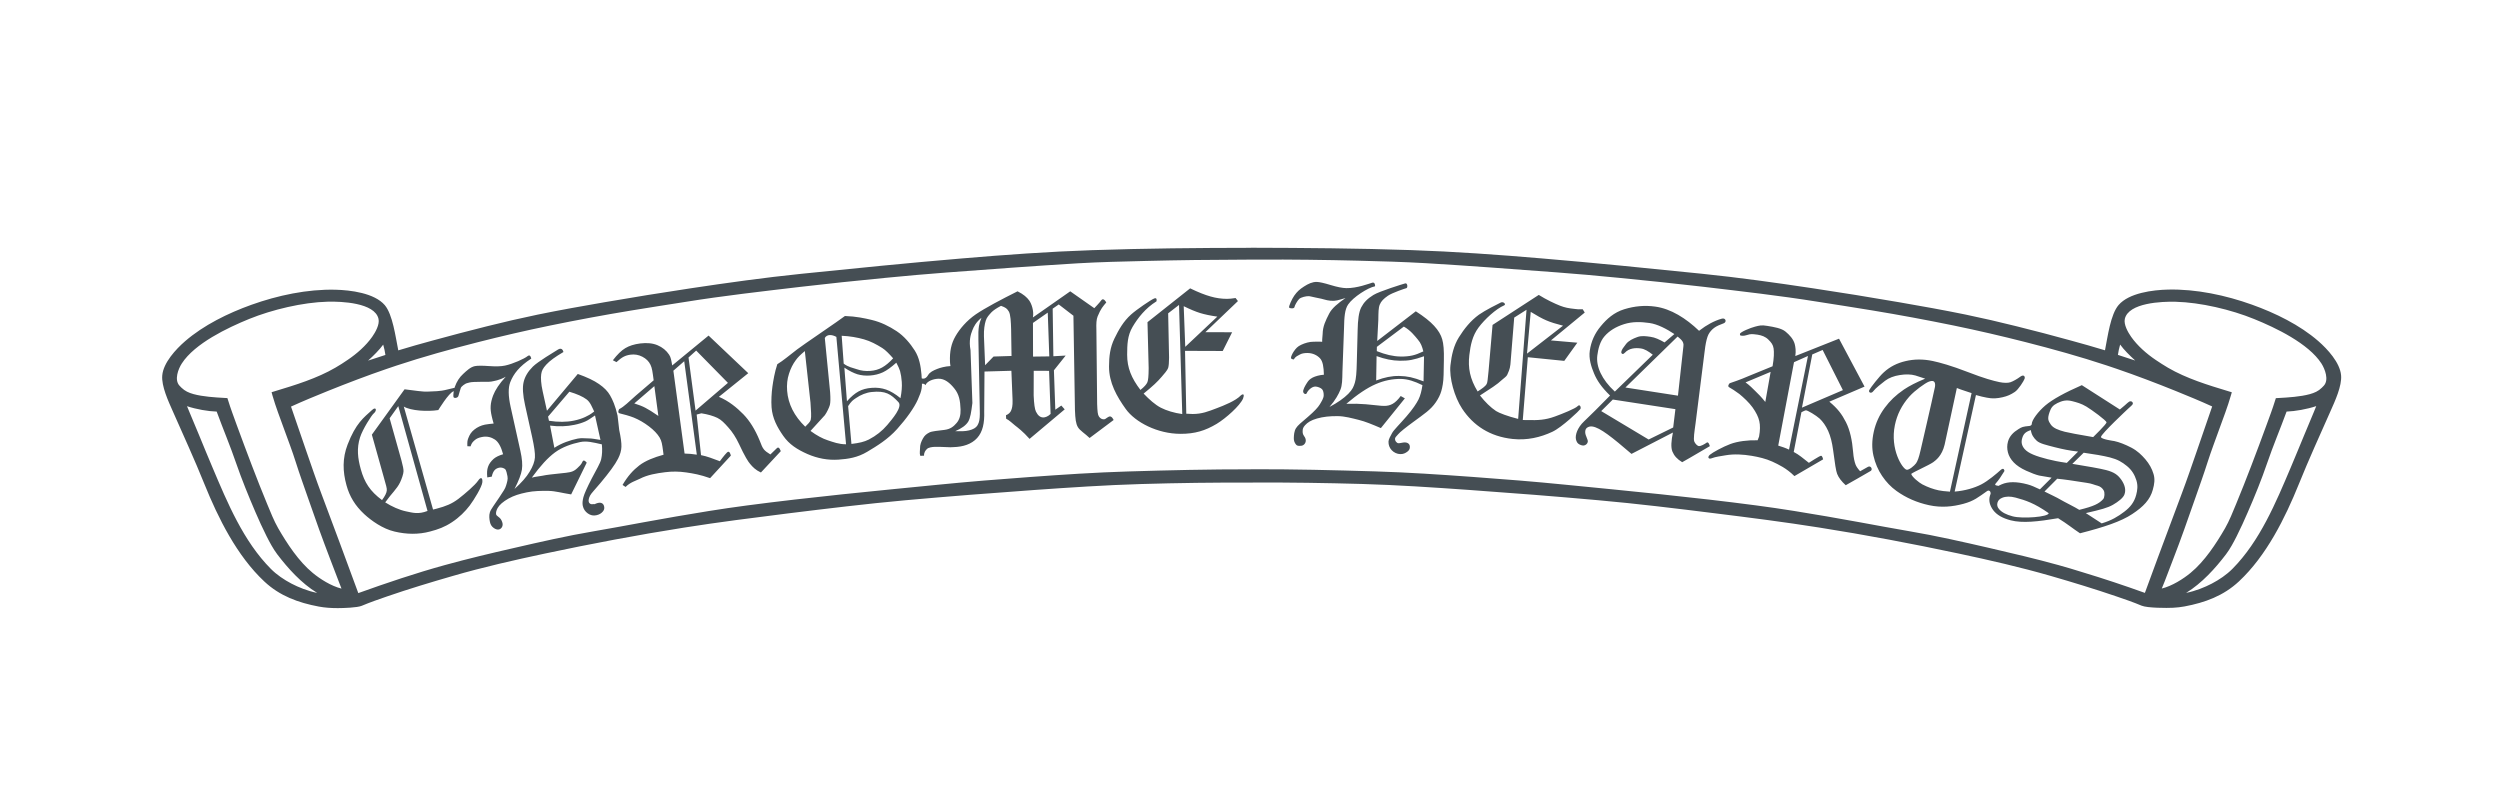 <svg width="222" height="72" viewBox="0 0 222 72" fill="none" xmlns="http://www.w3.org/2000/svg">
<path d="M189.606 32.016C189.115 31.567 188.605 31.064 188.268 30.597C188.182 30.91 188.102 31.242 188.071 31.512C188.077 31.512 188.084 31.518 188.084 31.518C188.587 31.69 189.097 31.856 189.606 32.016ZM191.965 52.262C192.88 52.041 193.887 51.396 194.519 50.874C195.772 49.843 196.791 48.283 197.59 46.901C197.958 46.263 198.283 45.446 198.566 44.758C199.033 43.634 199.475 42.504 199.911 41.368C200.371 40.165 200.826 38.955 201.268 37.739C201.526 37.027 201.808 36.29 202.029 35.565L202.097 35.356L202.324 35.344C203.202 35.295 204.259 35.233 205.112 35C205.53 34.883 205.867 34.736 206.174 34.435C206.236 34.374 206.297 34.306 206.359 34.245C206.825 33.729 206.457 32.771 206.144 32.28C204.995 30.499 202.079 29.105 200.169 28.331C198.124 27.496 195.41 26.851 193.187 26.796C191.971 26.765 189.023 26.882 188.685 28.313C188.569 28.816 188.968 29.516 189.25 29.916C189.809 30.708 190.614 31.414 191.424 31.96C191.78 32.2 192.143 32.433 192.517 32.654C194.151 33.606 196.073 34.196 197.884 34.742L198.185 34.834L198.099 35.129C197.817 36.118 197.418 37.143 197.068 38.114C196.724 39.078 196.349 40.054 196.036 41.031C195.692 42.117 195.299 43.204 194.924 44.279C194.605 45.194 194.28 46.109 193.954 47.03C193.653 47.884 193.328 48.737 193.002 49.591C192.744 50.273 192.487 50.954 192.222 51.63C192.136 51.826 192.051 52.047 191.965 52.262ZM205.683 36.063C204.854 36.339 203.804 36.523 203.049 36.548C202.484 38.089 201.839 39.612 201.311 41.16C200.82 42.596 200.218 44.076 199.61 45.47C199.297 46.195 198.971 46.913 198.615 47.62C198.345 48.154 198.032 48.743 197.669 49.222C196.724 50.463 195.532 51.789 194.126 52.649C194.949 52.489 195.796 52.145 196.404 51.826C197.061 51.482 197.719 51.04 198.241 50.512C200.672 48.062 202.103 44.617 203.417 41.516C203.823 40.564 204.209 39.606 204.609 38.648C204.897 37.948 205.186 37.254 205.481 36.56C205.548 36.394 205.616 36.228 205.683 36.063ZM190.466 52.649C190.841 51.63 192.075 48.246 193.745 43.819C194.212 42.578 194.642 41.307 195.078 40.054C195.532 38.734 195.987 37.413 196.441 36.093C195.367 35.602 194.261 35.148 193.168 34.705C191.449 34.011 189.705 33.348 187.948 32.746C187.654 32.642 187.353 32.544 187.058 32.446C184.7 31.666 182.287 30.996 179.879 30.382C177.755 29.842 175.618 29.345 173.468 28.902C171.067 28.411 168.666 27.963 166.247 27.564C164.638 27.293 163.029 27.054 161.42 26.796C158.03 26.25 154.634 25.869 151.226 25.463C148.721 25.169 146.203 24.911 143.691 24.665C141.874 24.487 140.05 24.321 138.226 24.186C134.345 23.898 130.464 23.597 126.583 23.369C124.587 23.253 122.573 23.198 120.571 23.148C117.642 23.075 114.706 23.038 111.777 23.05L110.561 23.056C107.614 23.062 104.672 23.099 101.725 23.173C99.723 23.222 97.702 23.265 95.707 23.382C91.826 23.615 87.945 23.91 84.064 24.198C82.24 24.334 80.416 24.499 78.592 24.677C76.081 24.923 73.563 25.181 71.057 25.476C67.649 25.881 64.247 26.262 60.863 26.808C59.255 27.066 57.646 27.306 56.037 27.576C53.617 27.975 51.21 28.423 48.815 28.915C46.666 29.357 44.529 29.854 42.404 30.395C39.997 31.009 37.583 31.678 35.225 32.458C34.931 32.556 34.63 32.654 34.335 32.759C32.579 33.361 30.841 34.024 29.115 34.718C28.022 35.16 26.917 35.614 25.842 36.105C26.29 37.426 26.745 38.752 27.205 40.072C27.641 41.325 28.071 42.596 28.538 43.837C29.649 46.772 30.73 49.726 31.817 52.667C34.329 51.765 36.932 50.887 39.499 50.18C41.52 49.622 43.583 49.13 45.628 48.664C47.949 48.129 50.338 47.583 52.69 47.184C54.176 46.932 55.662 46.649 57.148 46.379C59.083 46.029 61.011 45.685 62.951 45.378C64.069 45.2 65.193 45.034 66.31 44.887C71.942 44.144 77.634 43.603 83.29 43.045C86.016 42.775 88.749 42.553 91.482 42.357C94.362 42.148 97.266 41.952 100.153 41.866C103.788 41.755 107.43 41.669 111.065 41.675L111.071 41.669H111.157C114.811 41.657 118.465 41.749 122.112 41.859C124.999 41.946 127.903 42.142 130.783 42.351C133.516 42.547 136.249 42.768 138.975 43.039C144.631 43.597 150.323 44.138 155.955 44.881C157.078 45.028 158.196 45.194 159.314 45.372C161.254 45.679 163.189 46.023 165.123 46.373C166.609 46.643 168.095 46.926 169.581 47.178C171.933 47.577 174.322 48.123 176.643 48.657C178.688 49.13 180.751 49.615 182.772 50.174C183.502 50.377 184.227 50.592 184.946 50.819C186.8 51.378 188.655 51.998 190.466 52.649ZM32.683 32.022C33.193 31.856 33.702 31.69 34.212 31.524C34.218 31.524 34.218 31.524 34.224 31.518C34.194 31.248 34.114 30.916 34.028 30.603C33.684 31.07 33.18 31.58 32.683 32.022ZM30.325 52.268C30.245 52.053 30.153 51.832 30.073 51.617C29.815 50.936 29.551 50.254 29.293 49.579C28.974 48.731 28.648 47.878 28.341 47.024C28.016 46.109 27.697 45.194 27.371 44.273C26.997 43.198 26.604 42.111 26.26 41.024C25.953 40.048 25.578 39.072 25.228 38.108C24.878 37.137 24.479 36.112 24.196 35.123L24.116 34.828L24.417 34.736C26.229 34.19 28.151 33.6 29.785 32.648C30.159 32.433 30.521 32.2 30.878 31.954C31.688 31.408 32.493 30.702 33.051 29.909C33.328 29.516 33.733 28.81 33.61 28.307C33.273 26.876 30.319 26.759 29.103 26.79C26.88 26.845 24.166 27.496 22.121 28.325C20.211 29.105 17.294 30.493 16.146 32.274C15.826 32.765 15.464 33.723 15.931 34.239C15.992 34.306 16.054 34.368 16.115 34.429C16.428 34.73 16.76 34.877 17.177 34.994C18.025 35.227 19.087 35.289 19.965 35.338L20.192 35.35L20.26 35.559C20.481 36.284 20.764 37.02 21.021 37.739C21.464 38.949 21.918 40.158 22.379 41.368C22.815 42.504 23.257 43.634 23.724 44.758C24.006 45.44 24.331 46.256 24.7 46.901C25.498 48.283 26.518 49.843 27.77 50.874C28.397 51.396 29.41 52.047 30.325 52.268ZM16.606 36.069C16.674 36.234 16.741 36.4 16.809 36.56C17.104 37.254 17.392 37.954 17.681 38.648C18.074 39.606 18.467 40.564 18.872 41.516C20.186 44.623 21.617 48.068 24.049 50.512C24.571 51.04 25.228 51.482 25.885 51.826C26.493 52.145 27.34 52.489 28.163 52.649C26.751 51.789 25.566 50.463 24.62 49.222C24.258 48.743 23.945 48.154 23.674 47.62C23.318 46.913 22.993 46.195 22.68 45.47C22.078 44.07 21.476 42.596 20.979 41.16C20.45 39.612 19.806 38.089 19.241 36.548C18.485 36.529 17.429 36.345 16.606 36.069ZM35.367 31.113C36.367 30.806 37.381 30.523 38.388 30.247C39.997 29.805 41.612 29.381 43.233 28.976C44.731 28.601 46.236 28.251 47.746 27.938C49.699 27.539 51.677 27.183 53.642 26.845C56.19 26.403 58.751 25.992 61.306 25.605C64.573 25.113 67.864 24.653 71.149 24.315C75.89 23.83 80.631 23.351 85.384 22.952C89.234 22.626 93.109 22.344 96.972 22.215C101.669 22.055 106.379 22.012 111.077 22.006L111.083 22H111.163C115.873 22.012 120.602 22.049 125.312 22.209C129.174 22.338 133.049 22.62 136.899 22.946C141.646 23.345 146.387 23.824 151.134 24.309C154.419 24.647 157.711 25.107 160.978 25.599C163.539 25.985 166.093 26.397 168.642 26.839C170.607 27.177 172.584 27.533 174.537 27.932C176.047 28.245 177.558 28.595 179.056 28.97C180.678 29.369 182.293 29.799 183.902 30.241C184.909 30.517 185.922 30.8 186.923 31.107C187.169 29.866 187.414 27.92 188.133 27.085C189.054 26.01 191.179 25.746 192.517 25.715C195.01 25.654 197.651 26.219 199.978 27.054C202.048 27.797 204.216 28.853 205.867 30.29C206.684 31.003 207.79 32.2 207.888 33.324C207.974 34.276 207.335 35.639 206.954 36.499C205.996 38.66 205.026 40.785 204.142 42.977C202.92 45.998 201.262 49.345 198.824 51.623C197.448 52.907 195.815 53.509 193.979 53.853C193.647 53.914 193.309 53.951 192.972 53.969C192.419 54 190.681 53.994 190.178 53.785C189.447 53.478 188.673 53.208 187.924 52.956C186.002 52.299 184.043 51.703 182.09 51.138C179.406 50.365 176.643 49.732 173.904 49.149C169.821 48.283 165.676 47.497 161.549 46.846C158.478 46.361 155.377 45.962 152.288 45.581C148.85 45.151 145.38 44.727 141.923 44.42C138.097 44.076 134.265 43.776 130.439 43.505C127.295 43.284 124.127 43.069 120.97 42.977C117.734 42.885 114.492 42.836 111.255 42.848L111.249 42.854H111.163C107.884 42.842 104.599 42.885 101.319 42.983C98.169 43.075 94.994 43.29 91.85 43.511C88.018 43.782 84.186 44.083 80.367 44.426C76.916 44.74 73.446 45.163 70.001 45.587C66.912 45.974 63.811 46.367 60.741 46.852C56.614 47.503 52.469 48.289 48.391 49.155C45.653 49.738 42.889 50.365 40.206 51.145C38.253 51.709 36.294 52.299 34.372 52.962C33.616 53.22 32.849 53.49 32.118 53.797C31.725 53.963 30.479 54 30.043 54H29.938C29.398 54 28.845 53.963 28.317 53.865C26.481 53.521 24.841 52.919 23.472 51.636C21.04 49.364 19.376 46.011 18.154 42.989C17.27 40.791 16.293 38.672 15.341 36.511C14.96 35.651 14.322 34.288 14.408 33.336C14.506 32.212 15.611 31.015 16.434 30.302C18.092 28.866 20.254 27.809 22.323 27.066C24.657 26.231 27.291 25.666 29.785 25.727C31.123 25.758 33.248 26.022 34.169 27.097C34.869 27.932 35.121 29.879 35.367 31.113ZM30.865 39.483C30.399 40.693 30.429 41.872 30.767 43.088C31.037 44.083 31.541 44.911 32.351 45.661C32.965 46.226 33.973 46.956 35.035 47.202C36.097 47.454 37.154 47.478 38.197 47.196C38.904 47.012 39.481 46.803 40.132 46.373C40.783 45.949 41.311 45.415 41.71 44.893C42.109 44.365 42.803 43.217 42.834 42.818C42.865 42.425 42.705 42.308 42.447 42.695C42.189 43.075 41.299 43.843 40.709 44.297C40.114 44.746 39.585 44.955 38.775 45.169L38.455 45.249L35.858 36.105C36.49 36.48 37.958 36.566 38.922 36.413C38.922 36.413 39.855 34.877 40.273 34.748C40.691 34.62 40.371 34.435 40.371 34.435L39.696 34.595C39.045 34.767 38.523 34.742 38.013 34.773C37.504 34.804 36.859 34.675 35.925 34.57L33.021 38.599L34.059 42.302C34.292 43.137 34.366 43.346 34.347 43.554C34.329 43.763 34.194 44.046 33.923 44.408C32.861 43.616 32.364 42.848 32.038 41.669C31.768 40.705 31.664 39.802 31.971 38.844C32.204 38.101 33.015 36.855 33.162 36.738C33.518 36.456 33.401 36.063 33.033 36.413C32.308 37.076 31.596 37.579 30.865 39.483ZM37.964 45.372C37.147 45.691 36.65 45.532 36.06 45.409C35.465 45.286 34.802 44.985 34.206 44.611C34.777 43.806 35.244 43.425 35.526 42.836C35.667 42.547 35.833 42.068 35.833 41.847C35.839 41.681 35.778 41.362 35.649 40.889L34.599 37.143L35.367 36.063L37.964 45.372ZM48.846 37.794C49.62 37.892 50.338 37.868 51.001 37.727C51.37 37.653 51.695 37.549 51.978 37.426C52.26 37.303 52.438 37.15 52.837 36.892L53.322 39.065C52.831 38.992 52.592 38.93 52.272 38.93C51.953 38.937 51.646 38.875 51.29 38.949C50.645 39.084 49.877 39.336 49.227 39.766L48.846 37.794ZM47.323 32.55C46.881 32.986 46.611 33.447 46.5 33.919C46.383 34.392 46.426 35.074 46.623 35.964L47.255 38.814C47.44 39.661 47.526 40.263 47.501 40.625C47.476 40.987 47.323 41.411 47.034 41.884C46.752 42.363 46.297 42.873 45.689 43.419C46.064 42.688 46.279 42.117 46.346 41.7C46.408 41.288 46.365 40.73 46.211 40.042L45.346 36.142C45.13 35.166 45.118 34.435 45.309 33.944C45.597 33.201 46.119 32.525 47.175 31.844C47.175 31.844 47.108 31.408 46.85 31.623C46.592 31.844 45.53 32.323 44.842 32.464C44.504 32.538 44.031 32.55 43.423 32.507C42.815 32.464 42.392 32.464 42.164 32.513C41.778 32.593 41.452 32.906 41.127 33.207C40.795 33.508 40.556 33.889 40.39 34.349C40.291 34.656 40.23 35.098 40.267 35.246C40.304 35.399 40.66 35.35 40.709 35.154C40.752 34.957 40.887 34.577 40.918 34.454C40.949 34.331 41.299 34.054 41.495 34.018C41.606 33.993 41.735 33.932 42.078 33.919C42.957 33.889 43.429 33.925 43.626 33.883C43.853 33.833 44.308 33.79 44.91 33.453C44.344 34.067 43.976 34.626 43.786 35.123C43.534 35.817 43.509 36.278 43.663 36.953C43.7 37.131 43.761 37.352 43.835 37.61C43.546 37.641 43.276 37.665 43.061 37.708C42.705 37.782 42.392 37.929 42.115 38.151C41.839 38.371 41.704 38.599 41.581 38.918C41.501 39.133 41.489 39.237 41.501 39.624L41.784 39.636C41.888 39.311 42.005 39.225 42.152 39.09C42.3 38.955 42.502 38.863 42.791 38.807C43.258 38.709 43.644 38.832 43.952 39.035C44.258 39.243 44.498 39.673 44.676 40.337C44.314 40.441 44.038 40.576 43.841 40.742C43.595 40.963 43.423 41.196 43.337 41.454C43.251 41.712 43.227 41.939 43.27 42.394L43.669 42.326C43.779 41.804 43.995 41.596 44.338 41.528C44.523 41.491 44.694 41.553 44.83 41.639C44.965 41.724 45.02 42.099 45.063 42.289C45.118 42.547 45.032 42.818 44.94 43.118C44.848 43.425 44.725 43.567 44.332 44.175C43.939 44.783 43.589 45.206 43.503 45.489C43.411 45.771 43.454 46.109 43.509 46.367C43.559 46.588 43.663 46.754 43.835 46.877C44.001 46.999 44.154 47.042 44.295 47.018C44.406 46.993 44.498 46.932 44.566 46.821C44.633 46.711 44.651 46.588 44.621 46.447C44.59 46.324 44.51 46.103 44.375 45.992C44.185 45.82 44.081 45.783 44.056 45.679C44.025 45.526 44.068 45.341 44.185 45.12C44.344 44.832 44.67 44.549 45.155 44.273C45.646 44.003 46.107 43.861 46.782 43.72C47.384 43.591 48.103 43.579 48.717 43.591C49.331 43.603 49.89 43.776 50.719 43.904L52.1 41.086C52.1 41.086 51.836 40.73 51.726 40.994C51.615 41.258 51.45 41.393 51.259 41.577C51.069 41.755 50.897 41.866 50.614 41.927C50.455 41.964 50.092 42.007 49.871 42.025C49.091 42.111 48.582 42.154 48.127 42.252C47.931 42.295 47.618 42.314 47.225 42.412C47.986 41.368 48.637 40.65 49.288 40.171C49.939 39.692 50.774 39.409 51.511 39.256C52.094 39.133 52.659 39.28 53.445 39.459C53.494 39.962 53.47 40.398 53.384 40.779C53.298 41.153 52.954 41.706 52.542 42.498C52.131 43.297 51.886 43.849 51.806 44.15C51.726 44.457 51.707 44.709 51.75 44.911C51.812 45.206 51.965 45.427 52.199 45.593C52.432 45.759 52.684 45.814 52.954 45.753C53.206 45.704 53.402 45.587 53.544 45.409C53.648 45.28 53.685 45.139 53.648 44.979C53.623 44.85 53.562 44.758 53.47 44.697C53.378 44.641 53.255 44.629 53.101 44.66C53.04 44.672 52.954 44.703 52.843 44.752C52.733 44.801 52.733 44.752 52.672 44.764C52.567 44.789 52.475 44.776 52.407 44.733C52.334 44.691 52.291 44.629 52.279 44.555C52.248 44.42 52.285 44.236 52.395 44.015C52.506 43.794 52.8 43.518 53.335 42.873C54.078 41.982 54.618 41.264 54.888 40.724C55.073 40.361 55.171 40.011 55.183 39.673C55.195 39.336 55.128 38.838 54.987 38.187L54.839 36.904C54.643 36.026 54.385 35.473 54.176 35.111C53.973 34.748 53.648 34.417 53.194 34.104C52.745 33.79 52.119 33.496 51.308 33.207L48.569 36.474L48.189 34.748C48.041 34.097 48.011 33.539 48.06 33.225C48.109 32.912 48.201 32.716 48.508 32.378C48.815 32.04 49.319 31.678 50.031 31.26C50.031 31.26 49.957 30.806 49.57 31.027C49.196 31.26 47.765 32.114 47.323 32.55ZM50.559 34.785C51.234 34.988 51.744 35.209 52.088 35.467C52.432 35.725 52.567 36.148 52.764 36.542C52.414 36.812 52.236 36.904 51.959 37.033C51.683 37.162 51.351 37.272 50.958 37.352C50.307 37.487 49.57 37.493 48.748 37.364L48.668 36.996L50.559 34.785ZM58.462 36.935C57.965 36.591 57.578 36.351 57.314 36.216C57.05 36.075 56.718 35.946 56.325 35.823L58.106 34.288L58.462 36.935ZM61.877 40.373C61.508 40.318 61.152 40.281 60.79 40.275L59.795 32.918L60.759 32.077L61.877 40.373ZM59.691 32.452C59.611 31.991 59.574 31.733 59.42 31.5C59.169 31.119 58.825 30.843 58.395 30.659C57.965 30.474 57.443 30.425 56.847 30.499C56.313 30.567 55.871 30.708 55.527 30.916C55.183 31.119 54.815 31.482 54.422 31.991L54.741 32.157C54.987 31.93 55.202 31.77 55.38 31.678C55.558 31.586 55.76 31.524 55.988 31.494C56.362 31.445 56.712 31.506 57.044 31.678C57.375 31.85 57.615 32.083 57.762 32.39C57.91 32.691 57.947 33.035 58.045 33.772L56.467 35.123C55.84 35.67 55.435 36.106 54.98 36.333C54.98 36.333 54.79 36.658 55.03 36.707C55.275 36.757 55.988 36.959 56.282 37.082C56.743 37.272 57.191 37.53 57.627 37.862C58.063 38.193 58.376 38.525 58.573 38.85C58.763 39.176 58.8 39.458 58.874 40.005L58.923 40.38C58.088 40.607 57.308 40.914 56.767 41.331C56.227 41.749 55.76 42.252 55.281 43.063L55.552 43.241C55.969 42.818 56.46 42.695 56.823 42.511C57.504 42.16 58.284 42.032 59.058 41.933C59.678 41.853 60.305 41.859 60.937 41.952C61.57 42.044 62.171 42.148 63.056 42.461L64.898 40.459C64.898 40.459 64.806 39.937 64.56 40.177C64.315 40.416 63.922 40.957 63.922 40.957C63.301 40.724 62.792 40.521 62.251 40.416L61.864 36.812L62.282 36.701C62.865 36.793 63.338 36.935 63.7 37.106C64.063 37.285 64.327 37.567 64.677 37.96C65.033 38.353 65.346 38.838 65.623 39.422C66.132 40.521 66.445 41.012 66.611 41.196C66.838 41.473 67.103 41.743 67.569 41.958L69.332 40.066C69.332 40.066 69.19 39.587 68.988 39.796C68.779 40.005 68.41 40.355 68.41 40.355C68.14 40.195 67.95 40.048 67.839 39.913C67.68 39.704 67.637 39.581 67.453 39.108C67.053 38.138 66.568 37.358 66.003 36.781C65.438 36.204 64.714 35.602 63.836 35.24L66.445 33.139L62.921 29.799L59.691 32.452ZM64.64 33.999L61.766 36.462L61.14 31.745L61.821 31.131L64.64 33.999ZM75.313 36.063C75.614 35.614 75.724 35.541 76.019 35.344C76.418 35.062 76.946 34.853 77.407 34.81C78.635 34.681 79.108 34.988 79.783 35.712C80.17 36.13 79.231 37.211 78.789 37.739C78.34 38.267 77.794 38.697 77.155 39.029C76.731 39.243 76.302 39.336 75.608 39.422L75.313 36.063ZM74.981 32.648C75.423 32.943 75.816 33.133 76.148 33.238C76.486 33.336 76.848 33.373 77.241 33.348C77.671 33.318 78.058 33.219 78.402 33.06C78.746 32.9 79.139 32.611 79.593 32.206C79.753 32.501 79.863 32.753 79.925 32.949C79.998 33.219 80.054 33.545 80.078 33.913C80.109 34.319 80.072 34.797 79.962 35.356C79.501 34.982 79.077 34.73 78.69 34.595C78.303 34.46 77.874 34.404 77.407 34.441C76.959 34.472 76.572 34.577 76.246 34.755C75.921 34.933 75.571 35.221 75.208 35.633L74.981 32.648ZM71.972 35.755C72.021 36.443 72.058 37.02 71.997 37.26C71.935 37.499 71.745 37.635 71.505 37.892C70.523 36.941 69.989 35.878 69.897 34.705C69.854 34.165 69.909 33.655 70.062 33.189C70.21 32.722 70.412 32.323 70.664 31.985C70.848 31.733 71.02 31.555 71.469 31.174L71.972 35.755ZM74.742 29.817C75.46 29.848 76.13 29.965 76.713 30.131C77.302 30.296 77.825 30.579 78.346 30.904C78.635 31.082 78.967 31.432 79.311 31.819C78.973 32.188 78.647 32.458 78.328 32.636C78.009 32.814 77.659 32.912 77.272 32.937C76.854 32.968 76.455 32.918 76.093 32.789C75.724 32.66 75.344 32.611 74.92 32.292L74.742 29.817ZM70.793 31.021C70.093 31.555 69.547 32.028 69.025 32.341C68.791 33.041 68.662 33.815 68.589 34.343C68.515 34.865 68.472 35.614 68.515 36.173C68.589 37.143 69.012 37.929 69.547 38.697C70.081 39.465 70.799 39.919 71.702 40.318C72.605 40.711 73.52 40.877 74.453 40.816C75.319 40.754 76.142 40.638 77.014 40.115C77.886 39.593 78.838 39.016 79.667 38.095C80.496 37.174 81.177 36.21 81.497 35.498C81.89 34.607 81.92 34.411 81.828 33.256C81.761 32.495 81.632 31.764 81.233 31.131C80.834 30.505 80.281 29.842 79.618 29.406C78.954 28.97 78.242 28.608 77.388 28.405C76.823 28.27 76.019 28.092 75.03 28.061C74.631 28.38 71.162 30.726 70.793 31.021ZM75.129 39.452C74.472 39.452 73.993 39.256 73.514 39.102C73.041 38.949 72.525 38.672 71.972 38.267L73.249 36.867C73.421 36.627 73.636 36.179 73.692 35.964C73.747 35.749 73.753 35.375 73.716 34.84L73.243 30.014C73.434 29.664 73.882 29.701 74.269 29.916L75.129 39.452ZM93.293 36.757C93.072 36.984 92.802 37.07 92.661 37.07C92.384 37.076 92.163 36.904 91.991 36.548C91.887 36.339 91.82 35.86 91.789 35.111L91.795 32.925L93.158 32.931L93.293 36.757ZM86.931 28.951C86.882 29.271 86.864 29.67 86.882 30.143L87.005 36.407C87.023 36.928 86.993 37.291 86.919 37.506C86.839 37.714 86.772 37.892 86.508 38.046C86.244 38.193 85.9 38.279 85.476 38.292C85.298 38.298 85.077 38.298 84.819 38.292C85.396 38.046 85.777 37.764 85.973 37.45C86.164 37.131 86.25 36.591 86.348 35.786L86.182 31.088C86.022 30.272 86.201 29.682 86.342 29.338C86.477 28.994 86.667 28.614 87.152 28.221C87.036 28.509 86.962 28.761 86.931 28.951ZM93.177 31.647L91.734 31.666L91.727 28.675L93.041 27.76L93.177 31.647ZM97.174 27.367L95.037 25.869L91.721 28.19C91.832 27.601 91.592 26.962 91.396 26.686C91.199 26.409 90.892 26.133 90.358 25.869C88.921 26.587 87.466 27.355 86.649 27.914C85.832 28.479 85.218 29.209 84.844 29.86C84.469 30.511 84.322 31.205 84.358 32.132C84.358 32.218 84.377 32.341 84.401 32.507C83.916 32.532 83.48 32.66 83.228 32.759C82.885 32.894 82.565 33.047 82.418 33.305C81.951 34.097 81.466 33.096 81.337 33.631C81.104 34.607 81.92 33.784 82.178 34.202C82.338 33.821 82.909 33.643 83.333 33.631C83.879 33.612 84.352 33.999 84.751 34.503C85.157 35.006 85.273 35.565 85.298 36.364C85.316 36.873 85.2 37.272 84.942 37.567C84.684 37.862 84.414 38.108 83.861 38.175C83.308 38.243 82.743 38.292 82.534 38.402C82.27 38.537 82.105 38.666 81.957 38.937C81.804 39.207 81.687 39.514 81.699 39.815C81.706 39.974 81.638 40.245 81.718 40.478L82.055 40.465C82.043 40.171 82.184 39.999 82.313 39.87C82.442 39.741 82.743 39.686 83.038 39.679C83.185 39.673 83.578 39.679 83.904 39.698C84.383 39.729 84.487 39.716 84.671 39.704C85.519 39.679 86.262 39.452 86.766 38.9C87.269 38.353 87.429 37.555 87.398 36.566L87.423 32.992L89.811 32.925L89.916 35.522C89.934 36.063 89.854 36.284 89.799 36.425C89.725 36.627 89.572 36.775 89.332 36.873L89.345 37.18C89.627 37.315 89.916 37.61 90.137 37.782C90.364 37.96 90.825 38.298 91.426 38.973L94.546 36.351L94.245 36.013L93.711 36.382L93.588 32.882L94.632 31.574L93.539 31.635L93.478 27.41L94.018 27.035L95.32 28.037L95.455 36.407C95.486 37.211 95.535 37.61 95.713 37.923C95.891 38.236 96.358 38.507 96.757 38.894L98.888 37.297C98.888 37.297 98.722 36.873 98.464 37.002C98.206 37.131 98.181 37.229 98.034 37.236C97.856 37.242 97.709 37.162 97.592 36.996C97.475 36.83 97.451 36.541 97.426 35.878L97.359 29.277C97.34 28.755 97.359 28.356 97.469 28.098C97.758 27.392 97.942 27.214 98.237 26.857C98.237 26.857 98.01 26.421 97.819 26.636C97.659 26.864 97.174 27.367 97.174 27.367ZM88.227 31.66L87.478 32.433L87.374 29.86C87.355 29.265 87.435 28.798 87.533 28.479C87.631 28.159 87.834 27.963 88.049 27.723C88.215 27.558 88.491 27.367 88.89 27.158C89.314 27.312 89.418 27.392 89.584 27.662C89.744 27.932 89.768 28.62 89.787 29.222L89.824 31.61L88.227 31.66ZM105.25 30.8L105.114 27.189C105.686 27.471 106.171 27.674 106.57 27.797C106.969 27.92 107.479 28.03 108.099 28.116L105.25 30.8ZM100.441 27.926C99.754 28.54 99.342 29.283 98.961 30.063C98.581 30.843 98.482 31.641 98.482 32.544C98.476 33.993 99.17 35.203 99.968 36.321C100.816 37.499 102.787 38.519 104.814 38.525C106.103 38.531 107.03 38.243 108.037 37.641C108.86 37.143 110.101 36.038 110.383 35.393C110.506 35.068 110.445 34.902 110.187 35.111C109.738 35.59 108.688 36.007 108.037 36.253C107.294 36.535 106.742 36.763 105.907 36.763L105.342 36.738L105.231 31.156L108.578 31.168L109.413 29.504L107.037 29.498L109.929 26.735L109.72 26.464C109.352 26.514 109.21 26.538 108.959 26.538C108.48 26.538 107.994 26.471 107.503 26.329C107.012 26.194 106.404 25.955 105.686 25.605L101.897 28.608L102.001 32.691C101.995 33.459 101.958 33.754 101.89 33.938C101.817 34.122 101.614 34.355 101.27 34.626C100.466 33.569 100.091 32.66 100.091 31.5C100.097 30.603 100.11 29.817 100.57 29.031C101.031 28.245 101.719 27.361 102.695 26.759C102.695 26.759 102.793 26.378 102.486 26.507C102.179 26.636 100.926 27.49 100.441 27.926ZM104.985 36.769C104.261 36.67 103.585 36.462 103.082 36.204C102.584 35.946 102.056 35.479 101.553 34.951C102.4 34.263 102.781 33.901 103.162 33.453C103.34 33.256 103.684 32.851 103.733 32.673C103.782 32.501 103.813 32.194 103.813 31.758L103.733 27.822L104.697 27.078L104.985 36.769ZM122.241 31.623C122.978 31.887 123.629 32.028 124.311 32.034C124.685 32.04 125.023 32.016 125.324 31.96C125.625 31.905 126.006 31.795 126.454 31.635L126.411 33.864C125.95 33.686 125.563 33.563 125.256 33.496C124.943 33.428 124.605 33.391 124.249 33.385C123.586 33.373 122.941 33.508 122.204 33.784L122.241 31.623ZM121.959 26.194C121.425 26.52 121.105 26.857 120.878 27.293C120.657 27.729 120.577 28.411 120.559 29.32L120.485 32.145C120.467 33.066 120.417 33.649 120.313 33.981C120.203 34.331 120.117 34.57 119.73 34.969C119.337 35.362 118.784 35.755 118.059 36.136C118.594 35.522 118.876 34.988 119.03 34.601C119.189 34.214 119.195 33.723 119.208 33.017L119.349 29.154C119.367 28.159 119.416 27.471 119.717 27.035C120.166 26.378 121.474 25.543 122.088 25.427C122.137 25.421 122.112 25.027 121.861 25.101C121.609 25.175 120.491 25.605 119.552 25.586C119.202 25.58 118.741 25.488 118.158 25.31C117.574 25.132 117.163 25.04 116.929 25.034C116.536 25.027 116.174 25.199 115.8 25.439C115.406 25.691 115.185 25.893 114.928 26.256C114.737 26.52 114.424 27.207 114.473 27.306C114.528 27.404 114.928 27.422 114.946 27.275C114.964 27.128 115.198 26.716 115.364 26.55C115.535 26.385 116.002 26.293 116.205 26.299C116.321 26.299 116.487 26.354 116.825 26.421C117.685 26.581 117.666 26.655 118.139 26.704C118.606 26.753 118.821 26.655 119.484 26.464C118.79 26.943 118.268 27.379 118.029 27.852C117.709 28.479 117.464 28.97 117.451 29.658C117.445 29.842 117.402 30.087 117.408 30.352C117.114 30.321 116.874 30.352 116.653 30.345C116.291 30.339 115.873 30.462 115.548 30.616C115.222 30.769 115.081 30.929 114.885 31.211C114.756 31.402 114.62 31.696 114.639 31.795C114.657 31.893 114.878 31.924 114.878 31.924C115.056 31.635 115.235 31.598 115.406 31.494C115.578 31.389 115.812 31.346 116.107 31.346C116.586 31.352 116.966 31.549 117.218 31.819C117.47 32.089 117.544 32.593 117.562 33.275C117.181 33.299 116.8 33.41 116.567 33.526C116.278 33.686 116.199 33.784 116.051 34.011C115.904 34.239 115.677 34.632 115.726 34.81C115.775 34.994 115.99 35.062 116.051 34.89C116.113 34.718 116.463 34.319 116.813 34.325C117.003 34.331 117.286 34.441 117.396 34.558C117.507 34.675 117.55 34.908 117.544 35.111C117.537 35.375 117.359 35.639 117.2 35.909C117.04 36.179 116.708 36.529 116.162 37.002C115.548 37.53 115.235 37.77 115.081 38.028C114.921 38.285 114.897 38.642 114.891 38.906C114.885 39.127 114.952 39.317 115.087 39.477C115.222 39.63 115.364 39.587 115.505 39.587C115.621 39.587 115.726 39.544 115.812 39.459C115.904 39.366 115.953 39.256 115.953 39.115C115.953 38.986 115.904 38.857 115.8 38.721C115.652 38.513 115.677 38.359 115.677 38.249C115.677 38.095 115.714 37.954 115.885 37.764C116.107 37.518 116.414 37.315 116.954 37.162C117.494 37.008 118.115 36.941 118.802 36.953C119.416 36.959 120.055 37.137 120.651 37.285C121.246 37.432 121.818 37.672 122.622 38.015L124.753 35.375L124.384 35.166C124.145 35.492 123.905 35.725 123.678 35.854C123.445 35.989 123.193 36.05 122.898 36.044C122.733 36.044 122.542 36.026 122.327 36.001C121.547 35.909 120.927 35.866 120.46 35.854C120.264 35.848 119.957 35.854 119.552 35.86C120.54 35.019 121.406 34.441 122.155 34.116C122.898 33.79 123.654 33.637 124.415 33.649C125.011 33.661 125.594 33.852 126.313 34.202C126.239 34.705 126.135 35.123 125.963 35.473C125.785 35.823 125.465 36.321 124.882 36.99C124.298 37.665 123.776 38.169 123.623 38.445C123.476 38.715 123.304 39.004 123.298 39.213C123.291 39.508 123.383 39.759 123.58 39.974C123.77 40.183 124.071 40.324 124.348 40.324C124.599 40.331 124.796 40.245 124.98 40.103C125.109 40.005 125.195 39.876 125.195 39.716C125.201 39.581 125.164 39.477 125.084 39.403C125.005 39.33 124.888 39.286 124.734 39.286C124.667 39.286 124.581 39.299 124.458 39.323C124.341 39.348 124.249 39.36 124.188 39.36C124.077 39.354 124.028 39.286 123.973 39.231C123.912 39.17 123.875 39.053 123.875 38.98C123.875 38.838 123.991 38.758 124.151 38.568C124.305 38.378 124.851 37.942 125.527 37.45C126.454 36.763 127.037 36.4 127.498 35.725C127.731 35.387 127.897 35.049 127.989 34.724C128.081 34.398 128.179 33.944 128.192 33.275L128.216 31.997C128.235 31.101 128.186 30.53 128.069 30.131C127.958 29.731 127.719 29.332 127.35 28.933C126.988 28.534 126.442 28.104 125.723 27.643L122.297 30.278L122.395 28.411C122.407 27.748 122.401 27.336 122.524 27.048C122.64 26.753 122.868 26.526 123.248 26.262C123.629 25.998 124.771 25.617 124.894 25.586C125.017 25.549 124.999 25.12 124.79 25.163C124.587 25.218 122.493 25.863 121.959 26.194ZM124.661 29.001C125.269 29.345 125.625 29.823 125.901 30.149C126.178 30.468 126.288 30.781 126.392 31.205C125.993 31.389 125.717 31.5 125.41 31.567C125.109 31.635 124.759 31.666 124.366 31.66C123.703 31.647 123.027 31.488 122.26 31.181L122.266 30.8L124.661 29.001ZM135.598 31.402L135.929 27.693C136.47 28.03 136.924 28.282 137.311 28.448C137.692 28.614 138.189 28.767 138.797 28.921L135.598 31.402ZM131.33 27.944C130.581 28.485 130.009 29.215 129.549 29.952C129.088 30.689 128.898 31.537 128.8 32.433C128.677 33.557 129.15 35.246 129.838 36.29C130.826 37.788 132.3 38.764 134.32 38.98C135.598 39.115 136.777 38.844 137.839 38.347C138.711 37.942 140.252 36.456 140.338 36.321C140.424 36.185 140.295 35.848 140.099 36.063C139.902 36.278 138.729 36.75 138.079 36.984C137.213 37.303 136.549 37.321 135.69 37.303L135.223 37.297L135.671 31.721L138.908 32.046L140.068 30.431L137.722 30.229L140.725 27.754L140.547 27.465C140.179 27.478 140.093 27.465 139.847 27.435C139.282 27.373 138.975 27.318 138.533 27.146C138.06 26.962 137.317 26.612 136.642 26.188L132.539 28.853L132.183 32.955C132.097 33.723 132.103 33.932 132.011 34.11C131.919 34.288 131.588 34.527 131.213 34.761C130.525 33.631 130.347 32.667 130.476 31.537C130.581 30.646 130.746 29.823 131.293 29.087C131.839 28.35 132.84 27.428 133.571 27.115C133.762 27.035 133.522 26.747 133.27 26.864C133.006 26.992 131.864 27.564 131.33 27.944ZM134.812 37.199C133.872 36.965 133.111 36.67 132.847 36.499C132.38 36.191 131.87 35.694 131.422 35.117C132.343 34.521 132.951 34.141 133.381 33.729C133.577 33.551 133.78 33.434 133.847 33.269C133.915 33.103 134.081 32.808 134.124 32.366L134.462 28.202L135.555 27.508L134.812 37.199ZM148.776 36.333L148.579 37.96L146.399 39.029L142.187 36.505L143.218 35.479L148.776 36.333ZM149.003 35.135L144.336 34.411L148.972 29.885C149.193 30.087 149.556 30.302 149.488 30.738C149.445 31.07 149.003 35.135 149.003 35.135ZM151.883 28.712C151.57 28.878 151.232 29.099 150.876 29.375C149.715 28.264 148.377 27.416 146.983 27.226C146.074 27.097 145.159 27.177 144.238 27.459C143.317 27.742 142.678 28.325 142.15 28.964C141.616 29.596 141.29 30.327 141.174 31.138C141.069 31.838 141.296 32.556 141.554 33.17C141.812 33.784 142.217 34.392 142.973 35.123L141.683 36.425C141.622 36.492 141.223 36.873 141.149 36.947C140.787 37.321 140.498 37.536 140.289 37.85C140.08 38.163 139.982 38.408 139.939 38.679C139.902 38.924 139.951 39.121 140.056 39.293C140.123 39.422 140.369 39.538 140.516 39.557C140.627 39.575 140.738 39.551 140.83 39.483C140.922 39.416 140.977 39.33 140.995 39.225C141.008 39.151 140.977 39.029 140.866 38.771C140.781 38.58 140.75 38.414 140.774 38.261C140.793 38.126 140.854 38.028 140.952 37.966C141.088 37.88 141.235 37.849 141.401 37.874C142.082 37.966 143.175 38.844 144.876 40.306L148.555 38.408C148.407 39.139 148.358 39.729 148.512 40.103C148.665 40.472 148.923 40.767 149.378 41.043L150.047 40.662L151.834 39.618C151.834 39.618 151.724 39.176 151.552 39.305C151.38 39.434 151.023 39.636 150.858 39.612C150.716 39.594 150.532 39.391 150.459 39.225C150.354 38.992 150.471 38.316 150.563 37.616L151.349 31.383C151.38 31.125 151.41 30.923 151.429 30.769C151.502 30.296 151.595 29.94 151.705 29.713C151.822 29.486 151.994 29.283 152.215 29.117C152.436 28.951 152.755 28.823 153.056 28.712C153.357 28.608 153.253 28.208 152.909 28.294C152.54 28.393 152.196 28.546 151.883 28.712ZM147.812 30.407C147.327 30.137 146.971 29.965 146.565 29.909C146.172 29.854 145.773 29.787 145.386 29.934C144.999 30.075 144.625 30.253 144.397 30.542C144.17 30.831 143.998 31.058 143.974 31.236C143.961 31.291 143.974 31.334 143.998 31.371C144.023 31.408 144.054 31.432 144.09 31.432C144.146 31.439 144.213 31.402 144.287 31.322C144.662 30.916 145.22 30.873 145.699 30.941C146.049 30.99 146.375 31.193 146.768 31.5L143.397 34.773C142.224 33.692 141.714 32.538 141.843 31.555C141.917 31.003 142.07 30.327 142.488 29.854C142.905 29.375 143.482 29.019 144.213 28.786C144.95 28.552 145.687 28.571 146.467 28.681C147.198 28.786 147.996 29.209 148.684 29.664L147.812 30.407ZM156.759 35.694C156.384 35.221 156.09 34.939 155.875 34.73C155.666 34.521 155.34 34.19 155.003 33.956L157.232 33.023L156.759 35.694ZM158.865 39.925C158.534 39.766 158.245 39.679 157.907 39.569L159.307 32.163L160.548 31.61L158.865 39.925ZM159.424 31.617C159.492 31.156 159.436 30.806 159.369 30.542C159.246 30.106 158.914 29.744 158.558 29.449C158.202 29.148 157.539 29.037 156.937 28.939C156.403 28.847 156.237 28.909 155.844 29.007C155.457 29.105 154.536 29.48 154.511 29.645C154.481 29.811 154.573 29.805 154.751 29.817C154.929 29.83 155.162 29.731 155.365 29.688C155.562 29.651 155.844 29.682 156.071 29.719C156.44 29.78 156.765 29.891 157.029 30.155C157.293 30.413 157.447 30.61 157.496 30.941C157.545 31.273 157.533 31.801 157.404 32.525L155.285 33.391C154.518 33.729 153.756 33.975 153.633 34.018C153.504 34.067 153.406 34.319 153.535 34.38C153.664 34.441 154.204 34.791 154.456 34.988C154.837 35.301 155.31 35.737 155.629 36.179C155.942 36.621 156.145 37.027 156.225 37.395C156.311 37.764 156.305 38.218 156.206 38.764L156.077 39.096C155.212 39.072 154.303 39.188 153.658 39.428C153.013 39.667 152.074 40.177 151.834 40.386C151.595 40.594 151.705 40.816 152.018 40.687C152.338 40.558 152.835 40.502 153.24 40.429C153.996 40.3 154.788 40.349 155.555 40.478C156.169 40.582 156.79 40.724 157.373 40.987C157.95 41.258 158.632 41.571 159.344 42.277L161.893 40.791C161.893 40.791 161.831 40.459 161.702 40.472C161.573 40.484 160.628 41.098 160.628 41.098C160.106 40.693 159.768 40.386 159.283 40.134L159.965 36.609C159.965 36.609 160.222 36.468 160.351 36.437C160.48 36.406 161.285 36.898 161.58 37.168C161.874 37.444 162.12 37.788 162.341 38.267C162.556 38.746 162.691 39.311 162.777 39.944C162.931 41.141 163.041 41.853 163.139 42.081C163.268 42.412 163.526 42.75 163.901 43.088C163.901 43.088 165.927 41.946 166.124 41.816C166.32 41.688 166.13 41.313 165.878 41.454C165.626 41.596 165.178 41.847 165.178 41.847C164.969 41.614 164.834 41.417 164.773 41.252C164.681 41.006 164.595 40.644 164.558 40.146C164.472 39.102 164.282 38.2 163.919 37.487C163.557 36.775 163.176 36.271 162.445 35.669L165.571 34.331L163.305 30.075L159.424 31.617ZM163.649 34.644L160.014 36.198L160.929 31.475L161.85 31.076L163.649 34.644ZM173.155 43.659C172.639 43.616 172.4 43.597 172.154 43.542C171.669 43.438 171.19 43.266 170.705 43.014C170.422 42.867 169.778 42.351 169.716 42.081C169.993 41.872 171.264 41.325 171.669 41.043C171.89 40.877 172.443 40.49 172.682 39.489L173.769 34.454C174.174 34.626 174.549 34.718 175.077 34.908L173.155 43.659ZM178.522 33.944C178.295 34.018 177.939 34.011 177.552 33.932C176.975 33.809 176.226 33.612 174.752 33.041C173.278 32.47 172.246 32.188 171.638 32.059C170.772 31.875 169.968 31.887 169.219 32.065C168.47 32.237 167.825 32.562 167.284 33.06C166.873 33.428 166.112 34.411 165.995 34.632C165.884 34.853 166.167 34.988 166.345 34.742C166.541 34.478 167.063 34.067 167.401 33.809C167.739 33.557 168.175 33.385 168.703 33.305C169.231 33.219 169.692 33.232 170.085 33.342L170.957 33.625C170.14 33.962 169.55 34.269 169.071 34.589C168.322 35.105 167.837 35.577 167.364 36.21C166.891 36.849 166.566 37.555 166.394 38.328C166.222 39.096 166.21 39.809 166.363 40.472C166.517 41.141 166.775 41.737 167.131 42.265C167.487 42.793 167.911 43.241 168.408 43.597C169.256 44.205 170.22 44.629 171.301 44.862C172.406 45.102 173.407 44.991 174.346 44.74C175.286 44.488 175.661 44.162 176.477 43.591C176.545 43.542 176.797 43.53 176.766 43.88C176.889 43.819 177.337 43.401 177.478 43.204C177.607 43.088 177.024 43.174 177.202 42.953C177.472 42.652 177.724 42.277 177.994 41.829C177.994 41.829 177.97 41.448 177.65 41.743C177.325 42.038 176.533 42.713 175.931 43.02C175.329 43.327 174.5 43.579 173.573 43.653L175.464 35.08C175.857 35.197 176.152 35.258 176.434 35.313C176.956 35.424 177.38 35.375 177.822 35.276C178.264 35.178 178.565 35.037 178.915 34.804C179.241 34.589 179.72 33.821 179.781 33.637C179.849 33.453 179.726 33.225 179.425 33.434C179.142 33.649 178.749 33.87 178.522 33.944ZM170.545 39.993C170.398 40.644 170.281 40.944 170.146 41.141C170.005 41.338 169.52 41.761 169.305 41.712C168.936 41.632 167.819 39.895 168.267 37.745C168.457 36.824 168.869 35.983 169.55 35.215C170.054 34.65 170.969 34.018 171.245 33.907C171.522 33.797 172.05 33.649 171.749 34.699C171.626 35.326 170.545 39.993 170.545 39.993ZM178.725 45.851C178.16 45.704 177.761 45.495 177.521 45.212C177.368 45.041 177.319 44.85 177.374 44.641C177.429 44.439 177.564 44.297 177.791 44.205C178.117 44.07 178.516 44.064 178.983 44.187C179.885 44.432 180.647 44.678 181.924 45.569C181.924 45.906 179.591 46.084 178.725 45.851ZM182.68 42.511C183.423 42.584 184.055 42.682 185.314 42.879C185.768 42.94 185.959 43.057 186.266 43.131C186.511 43.198 186.683 43.34 186.8 43.536C186.923 43.726 186.892 44.181 186.763 44.322C186.401 44.721 185.947 44.955 184.639 45.274C184.313 45.059 183.269 44.549 182.956 44.359C182.643 44.169 182.059 43.904 181.55 43.647L182.68 42.511ZM185.032 40.202C185.916 40.324 186.806 40.478 187.359 40.619C188.041 40.797 188.415 41.012 188.876 41.387C189.33 41.761 189.563 42.185 189.711 42.652C189.858 43.124 189.803 43.536 189.692 43.953C189.52 44.592 189.183 45.028 188.63 45.446C188.084 45.863 187.5 46.219 186.628 46.477L185.222 45.562C186.567 45.255 187.156 45.096 187.629 44.826C188.102 44.555 188.532 44.212 188.642 43.929C188.814 43.499 188.673 43.039 188.378 42.609C188.077 42.185 187.758 41.933 187.027 41.743C186.505 41.608 185.394 41.411 184.024 41.19L185.032 40.202ZM183.533 41.104C182.759 40.994 182.305 40.895 181.82 40.773C180.819 40.515 180.119 40.263 179.781 39.87C179.529 39.569 179.468 39.274 179.566 38.93C179.671 38.55 179.849 38.347 180.34 38.193C180.395 38.605 180.586 38.881 180.856 39.133C181.126 39.391 181.728 39.52 182.477 39.716C183.183 39.894 183.754 40.011 184.534 40.103L183.533 41.104ZM181.629 36.001C180.985 36.548 180.426 37.303 180.42 37.647C180.42 37.807 180.211 37.825 180.211 37.825C179.628 37.88 179.542 37.917 179.247 38.101C178.78 38.384 178.442 38.728 178.307 39.219C178.221 39.532 178.221 39.845 178.301 40.165C178.381 40.484 178.553 40.785 178.817 41.061C179.081 41.337 179.449 41.583 179.922 41.798C180.395 42.013 180.776 42.154 181.071 42.228L182.182 42.418L181.144 43.456C180.653 43.229 180.395 43.106 180.027 43.008C179.081 42.756 178.326 42.756 177.748 43.008C177.171 43.254 176.821 43.603 176.698 44.046C176.588 44.463 176.686 44.881 176.993 45.298C177.306 45.716 177.822 46.017 178.559 46.207C179.591 46.471 180.96 46.324 182.759 46.017C183.582 46.52 184.092 46.956 184.706 47.356C186.849 46.809 188.354 46.306 189.342 45.648C190.331 44.998 190.933 44.371 191.172 43.481C191.307 42.996 191.375 42.56 191.234 42.093C191.099 41.626 190.853 41.19 190.509 40.785C190.159 40.386 189.815 40.042 189.256 39.747C188.698 39.459 188.194 39.262 187.74 39.164C187.74 39.164 186.554 39.01 186.567 38.801C186.579 38.531 188.962 36.308 188.962 36.308C189.164 36.118 189.373 35.952 189.392 35.872C189.404 35.823 189.398 35.78 189.373 35.731C189.342 35.682 189.299 35.651 189.244 35.639C189.189 35.627 189.127 35.633 189.072 35.663C189.017 35.694 188.82 35.866 188.667 36.007L188.243 36.364L184.866 34.202C183.38 34.853 182.274 35.455 181.629 36.001ZM185.873 38.814C184.485 38.574 183.742 38.439 183.355 38.341C182.784 38.193 182.323 38.015 182.108 37.696C181.894 37.377 181.783 37.211 182.004 36.584C182.133 36.204 182.287 35.995 182.698 35.792C183.116 35.59 183.484 35.485 184.024 35.627C184.405 35.725 184.81 35.829 185.271 36.105C185.732 36.382 187.052 37.34 187.058 37.506C187.064 37.665 185.867 38.814 185.873 38.814Z" fill="#454E54"/>
</svg>
